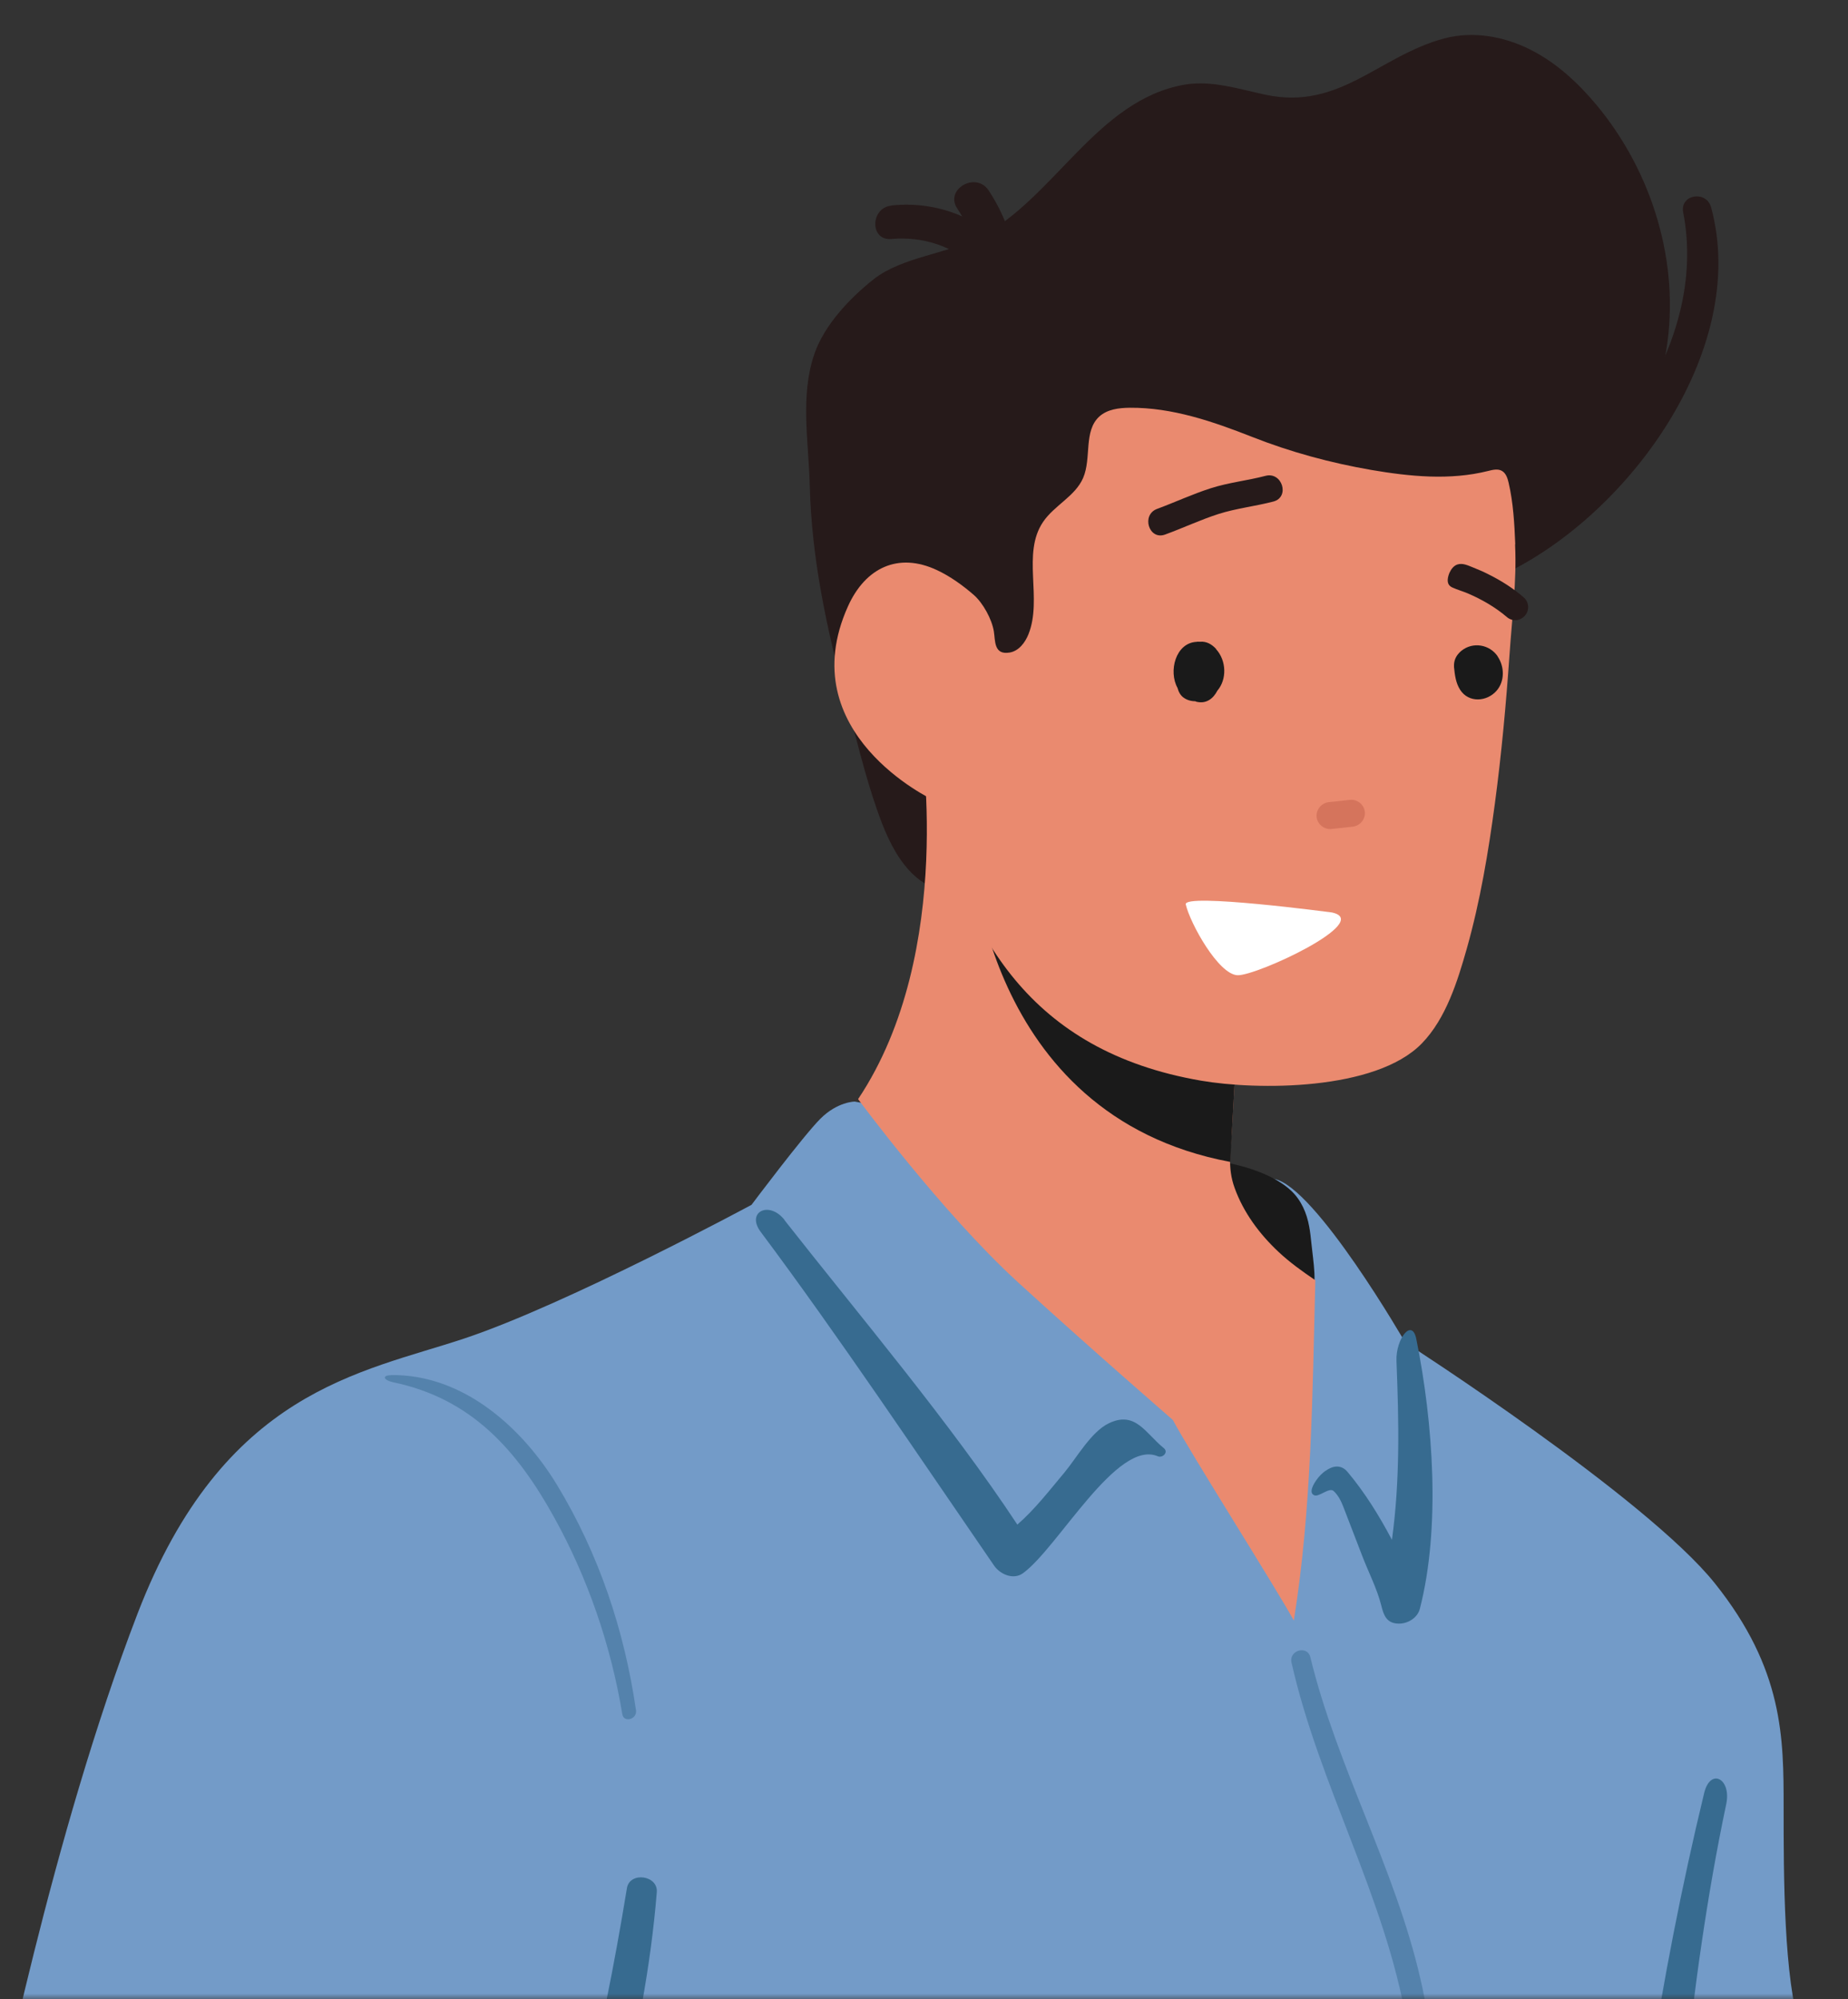 <svg width="159" height="172" viewBox="0 0 159 172" fill="none" xmlns="http://www.w3.org/2000/svg">
<rect x="0" y="0" width="159" height="172" fill="#333333" stroke="none"/>
<mask id="mask0_6460_43670" style="mask-type:alpha" maskUnits="userSpaceOnUse" x="0" y="0" width="159" height="172">
<rect width="159" height="172" fill="#D9D9D9"/>
</mask>
<g mask="url(#mask0_6460_43670)">
<g clip-path="url(#clip0_6460_43670)">
<path d="M159.381 202.81C159.381 202.81 156.421 179.13 154.941 174.69C153.461 170.25 153.461 161.37 153.461 155.45C153.461 149.53 153.461 143.61 147.541 136.21C141.621 128.81 120.901 115.49 120.901 115.49C120.901 115.49 113.221 102.17 109.661 101.43C106.101 100.69 73.541 94.769 73.541 94.769C73.541 94.769 72.061 94.769 70.581 96.249C69.101 97.73 64.661 103.65 64.661 103.65C64.661 103.65 48.831 112.19 39.951 115.15C31.071 118.11 19.231 119.59 11.831 138.83C4.431 158.07 -0.189 181.73 -1.199 185.79C-2.679 191.71 -7.129 200.87 -6.359 205.48C-5.599 210.04 -4.899 211.69 -4.899 211.69C-7.859 214.65 -9.339 225.01 -6.379 230.93C-3.419 236.85 8.001 243.44 25.441 244.46C25.441 244.46 21.341 250.61 22.481 253.87C24.031 258.29 25.441 265.71 25.441 268.67C25.441 271.63 18.951 300.66 23.391 308.06C23.391 308.06 26.181 293.77 43.941 293.77C61.701 293.77 85.381 298.21 100.181 304.13C114.981 310.05 126.821 311.53 126.821 311.53L129.781 290.81C129.781 290.81 135.701 304.13 137.181 307.09C138.661 310.05 155.251 291.08 156.731 289.6C158.211 288.12 137.921 268.68 137.921 265.72C137.921 262.76 139.401 252.4 137.921 242.04C136.441 231.68 134.961 221.32 134.961 221.32L159.381 202.81Z" fill="#739BC8"/>
<path d="M33.78 223.748C35.09 219.838 36.62 215.968 37.38 211.908C37.87 209.278 38.08 206.608 37.67 203.948C37.64 203.748 37.59 203.548 37.54 203.338C35.83 202.618 33.26 201.168 31.59 200.358C29.78 199.468 32.94 199.418 32.97 199.428C33.22 199.308 36.27 200.318 37.52 200.538C38.61 198.318 42.07 198.818 44.98 199.838C46.35 193.808 48.3 187.878 49.89 181.908C51.61 175.468 52.86 169.008 53.94 162.438C54.18 160.998 56.63 161.318 56.51 162.788C55.48 175.498 51.54 188.798 47.27 200.798C47.91 201.108 48.45 201.418 48.82 201.668C50.02 202.488 50.85 203.518 51.88 204.518C52.9 205.498 53.62 205.668 55.03 205.938C57.44 206.398 59.44 207.018 60.57 209.378C61.28 210.888 59.12 212.208 58.3 210.698C56.67 207.718 53.98 209.488 51.69 208.378C50.37 207.738 49.77 206.348 48.74 205.348C47.36 204.008 44.37 202.088 42 201.998C41.88 202.088 41.74 202.158 41.59 202.198C41 202.318 40.77 202.748 40.49 203.178C40.55 203.618 40.61 204.068 40.67 204.508C40.82 205.758 40.85 206.998 40.78 208.258C40.51 213.448 38.73 218.358 37.06 223.228C35.14 228.838 32.39 236.208 35.06 241.988C35.85 243.688 33.32 245.188 32.52 243.468C29.64 237.258 31.71 229.898 33.77 223.748H33.78Z" fill="#376B90"/>
<path opacity="0.5" d="M33.641 118.298C39.891 118.218 44.971 122.878 47.931 127.758C51.541 133.718 53.721 140.258 54.721 147.138C54.831 147.908 53.671 148.248 53.541 147.468C52.561 141.548 50.571 135.748 47.661 130.508C44.441 124.698 40.531 120.318 33.831 118.918C32.991 118.738 32.831 118.318 33.651 118.308L33.641 118.298Z" fill="#376B90"/>
<path d="M146.621 154.269C147.151 152.049 148.991 153.009 148.521 155.219C145.191 171.039 144.181 186.919 142.861 203.039C142.661 205.479 138.831 205.499 139.031 203.039C140.341 186.629 142.751 170.289 146.621 154.269Z" fill="#376B90"/>
<path opacity="0.5" d="M111.121 143.02C110.881 141.97 112.491 141.52 112.741 142.57C115.051 152.07 120.011 160.67 122.201 170.2C124.481 180.09 124.081 190.32 123.491 200.38C122.881 210.8 122.691 220.96 123.451 231.38C123.831 236.57 123.771 241.61 123.441 246.79C123.261 249.53 123.481 251.99 124.701 254.48C125.731 256.59 126.921 258.57 127.641 260.82C129.351 266.11 128.451 271.02 127.781 276.38C127.371 279.66 127.831 282.39 128.861 285.5C129.631 287.8 130.141 289.9 129.661 292.3C129.411 293.53 127.801 293.87 128.001 292.66C128.431 290.02 127.161 286.8 126.391 284.34C125.651 281.97 125.451 279.67 125.691 277.2C126.201 272.05 127.421 267.35 125.991 262.21C124.791 257.92 121.711 254.45 121.411 249.89C121.271 247.65 121.601 245.4 121.741 243.17C121.911 240.39 121.851 237.6 121.701 234.81C121.431 229.74 120.871 224.7 120.801 219.62C120.731 214.64 120.991 209.67 121.291 204.7C121.901 194.49 122.761 184.11 121.021 173.95C119.181 163.17 113.501 153.62 111.111 142.99L111.121 143.02Z" fill="#376B90"/>
<path d="M67.491 104.961C74.001 113.251 81.721 122.361 87.531 131.161C89.051 129.841 90.281 128.231 91.591 126.671C92.631 125.421 93.881 123.181 95.391 122.451C97.691 121.341 98.541 123.291 100.141 124.591C100.561 124.941 100.021 125.461 99.611 125.281C96.101 123.801 91.031 133.151 88.021 135.341C87.181 135.951 86.041 135.431 85.531 134.691C79.251 125.561 72.091 114.861 65.451 105.981C64.171 104.271 66.171 103.261 67.501 104.951L67.491 104.961Z" fill="#376B90"/>
<path d="M114.031 126.551C114.631 126.111 115.371 125.941 115.951 126.641C117.451 128.431 118.671 130.411 119.761 132.471C120.461 127.371 120.361 122.381 120.151 117.071C120.081 115.201 121.491 113.331 121.861 115.211C123.301 122.351 123.961 131.431 122.161 138.411C121.961 139.181 121.141 139.681 120.371 139.681C119.311 139.681 119.051 138.981 118.841 138.111C118.481 136.681 117.741 135.251 117.211 133.871C116.661 132.451 116.121 131.031 115.571 129.611C115.391 129.141 115.121 128.611 114.741 128.271C114.361 127.931 113.491 128.811 113.081 128.641C112.551 128.421 113.051 127.631 113.261 127.331C113.461 127.041 113.731 126.761 114.031 126.541V126.551Z" fill="#376B90"/>
<path d="M105.081 99.959C105.101 99.909 106.141 100.159 106.201 100.169C107.051 100.369 107.901 100.619 108.701 100.969C109.561 101.329 110.401 101.799 111.091 102.439C111.961 103.259 112.431 104.359 112.641 105.519C112.731 105.999 112.781 106.479 112.831 106.959L112.971 108.189C113.071 109.069 113.161 109.949 113.051 110.829C112.951 111.619 112.691 112.369 112.561 113.149C112.491 113.549 112.521 113.929 112.501 114.329C112.491 114.699 112.431 115.089 112.401 115.469C112.311 116.749 112.201 118.029 112.071 119.299C112.051 119.509 112.031 119.709 112.001 119.919L103.121 105.119L105.071 99.949L105.081 99.959Z" fill="#1A1A1A"/>
<path d="M127.611 47.088C137.561 42.058 147.101 30.008 144.821 18.278C144.521 16.718 146.811 16.348 147.221 17.838C150.601 30.238 139.771 44.798 128.821 49.658C127.141 50.398 125.981 47.908 127.611 47.078V47.088Z" fill="#261A1A"/>
<path d="M127.841 49.589C130.691 46.599 134.791 45.219 137.631 42.059C140.621 38.719 142.651 34.519 143.371 30.089C144.571 22.659 142.171 14.809 137.361 9.029C135.751 7.099 133.861 5.359 131.611 4.239C129.361 3.119 126.721 2.659 124.291 3.299C118.631 4.799 115.291 9.519 108.881 8.149C106.581 7.659 104.251 6.889 101.941 7.279C94.371 8.579 90.711 17.089 84.271 20.409C81.481 21.849 77.611 22.099 75.161 24.029C73.121 25.639 70.891 27.999 70.051 30.499C68.831 34.119 69.581 38.039 69.671 41.759C69.821 47.969 71.121 54.089 72.741 60.059C73.611 63.259 74.391 66.619 75.481 69.729C76.271 71.989 77.411 74.659 79.531 75.979C79.861 76.189 80.221 76.359 80.591 76.469C89.121 79.079 112.491 65.769 112.491 65.769C112.491 65.769 127.741 49.669 127.831 49.579L127.841 49.589Z" fill="#261A1A"/>
<path d="M79.18 63.078L85.7 63.228L90.85 64.998L99.13 81.778L100.96 85.478L104.43 92.488L106.43 89.238C106.29 91.868 106.14 94.488 106 97.118C105.9 98.938 105.58 100.428 106.23 102.208C106.99 104.318 108.37 106.168 109.99 107.688C110.97 108.608 112.06 109.388 113.17 110.138C112.92 119.958 112.86 129.778 111.32 139.418C109.8 136.628 102.4 124.968 100.91 122.158C100.91 122.158 93.87 116.058 87.59 110.318C81.04 104.328 73.83 94.558 73.83 94.558C82.33 81.838 79.17 63.088 79.17 63.088L79.18 63.078Z" fill="#EA8A6F"/>
<path d="M105.849 99.96L106.439 89.23L104.439 92.48L100.969 85.47L99.139 81.77L83.629 73C83.629 73 84.45 95.94 105.849 99.96Z" fill="#1A1A1A"/>
<path d="M130.36 46.829C130.36 46.829 130.36 46.909 130.36 46.949C130.5 50.019 130.09 53.219 129.88 56.279C129.58 60.569 129.19 64.849 128.62 69.109C128.06 73.299 127.36 77.499 126.21 81.579C125.41 84.399 124.42 87.619 122.33 89.769C118.35 93.859 108.14 93.799 103.33 92.969C88.52 90.419 83.16 80.409 80.25 68.799C80.25 68.799 68.04 63.079 72.96 52.159C74.45 48.849 77.28 47.479 80.62 49.049C81.77 49.589 82.82 50.349 83.78 51.179C84.58 51.879 85.34 53.269 85.51 54.319C85.64 55.129 85.5 56.369 86.87 56.139C87.65 56.009 88.2 55.289 88.49 54.559C89.71 51.499 87.9 47.629 89.74 44.909C90.7 43.479 92.51 42.699 93.19 41.119C93.93 39.409 93.21 37.079 94.59 35.829C95.28 35.209 96.27 35.089 97.2 35.079C100.85 35.049 104.35 36.259 107.71 37.579C111.03 38.889 114.46 39.819 117.98 40.429C121.31 40.999 124.76 41.339 128.03 40.519C128.43 40.419 128.87 40.309 129.22 40.509C129.57 40.709 129.71 41.139 129.8 41.529C130.2 43.239 130.3 45.059 130.37 46.799L130.36 46.829Z" fill="#EA8A6F"/>
<path d="M104.641 55.838C104.261 55.418 103.801 55.168 103.271 55.208C103.211 55.208 103.151 55.208 103.091 55.208C103.071 55.208 103.051 55.198 103.021 55.208C103.001 55.208 102.981 55.208 102.961 55.218C101.141 55.298 100.521 57.758 101.311 59.178C101.401 59.518 101.561 59.828 101.851 60.028C102.131 60.228 102.481 60.328 102.841 60.328C102.871 60.348 102.901 60.358 102.931 60.368C103.771 60.578 104.381 60.118 104.741 59.418C105.571 58.448 105.531 56.838 104.631 55.848L104.641 55.838Z" fill="#1A1A1A"/>
<path d="M128.861 56.467C128.161 55.437 126.731 55.197 125.751 55.977C125.661 56.047 125.581 56.127 125.511 56.207C125.261 56.477 125.111 56.817 125.101 57.207C125.101 57.257 125.101 57.297 125.101 57.347C125.101 57.357 125.101 57.377 125.101 57.387C125.171 58.067 125.251 58.757 125.631 59.347C126.361 60.487 127.931 60.377 128.761 59.427C129.481 58.607 129.451 57.347 128.851 56.467H128.861Z" fill="#1A1A1A"/>
<path d="M117.43 69.85C117.37 69.23 116.79 68.75 116.16 68.81C115.55 68.88 114.93 68.95 114.32 69.01C113.7 69.08 113.22 69.65 113.28 70.28C113.34 70.9 113.92 71.38 114.55 71.32C115.16 71.25 115.78 71.19 116.39 71.12C117.01 71.05 117.49 70.48 117.43 69.85Z" fill="#D5745C"/>
<path d="M108.881 40.938C107.321 41.348 105.711 41.508 104.161 42.008C102.601 42.508 101.101 43.208 99.561 43.778C98.171 44.288 98.841 46.498 100.241 45.988C101.781 45.428 103.281 44.718 104.841 44.218C106.381 43.728 107.991 43.558 109.561 43.148C111.001 42.768 110.321 40.558 108.881 40.938Z" fill="#261A1A"/>
<path d="M124.571 50.057C124.531 49.817 124.601 49.537 124.711 49.277C124.851 48.967 125.071 48.677 125.381 48.567C125.861 48.407 126.321 48.657 126.761 48.827C127.221 49.007 127.681 49.207 128.121 49.437C129.181 49.967 130.191 50.607 131.091 51.387C131.561 51.787 131.611 52.487 131.211 52.957C130.811 53.427 130.111 53.497 129.641 53.077C128.641 52.227 127.491 51.567 126.281 51.047C125.851 50.867 125.391 50.737 124.971 50.547C124.721 50.437 124.601 50.267 124.571 50.057Z" fill="#261A1A"/>
<path d="M114.592 78.499C114.592 78.499 101.792 76.799 102.022 77.809C102.392 79.419 104.832 83.849 106.482 83.899C108.142 83.949 118.212 79.269 114.592 78.499Z" fill="white"/>
<path d="M76.671 17.681C78.761 17.451 80.891 17.771 82.791 18.621C82.651 18.401 82.521 18.171 82.371 17.951C81.241 16.301 83.951 14.721 85.061 16.381C85.991 17.781 86.681 19.331 87.101 20.961C87.321 21.791 86.881 22.421 86.281 22.701C85.811 23.341 84.831 23.641 84.031 22.971C81.901 21.181 79.461 20.321 76.681 20.561C74.831 20.721 74.871 17.891 76.681 17.691L76.671 17.681Z" fill="#261A1A"/>
</g>
</g>
<defs>
<clipPath id="clip0_6460_43670">
<rect width="167.38" height="308.53" fill="white" transform="matrix(-1 0 0 1 159.381 3)"/>
</clipPath>
</defs>
</svg>
